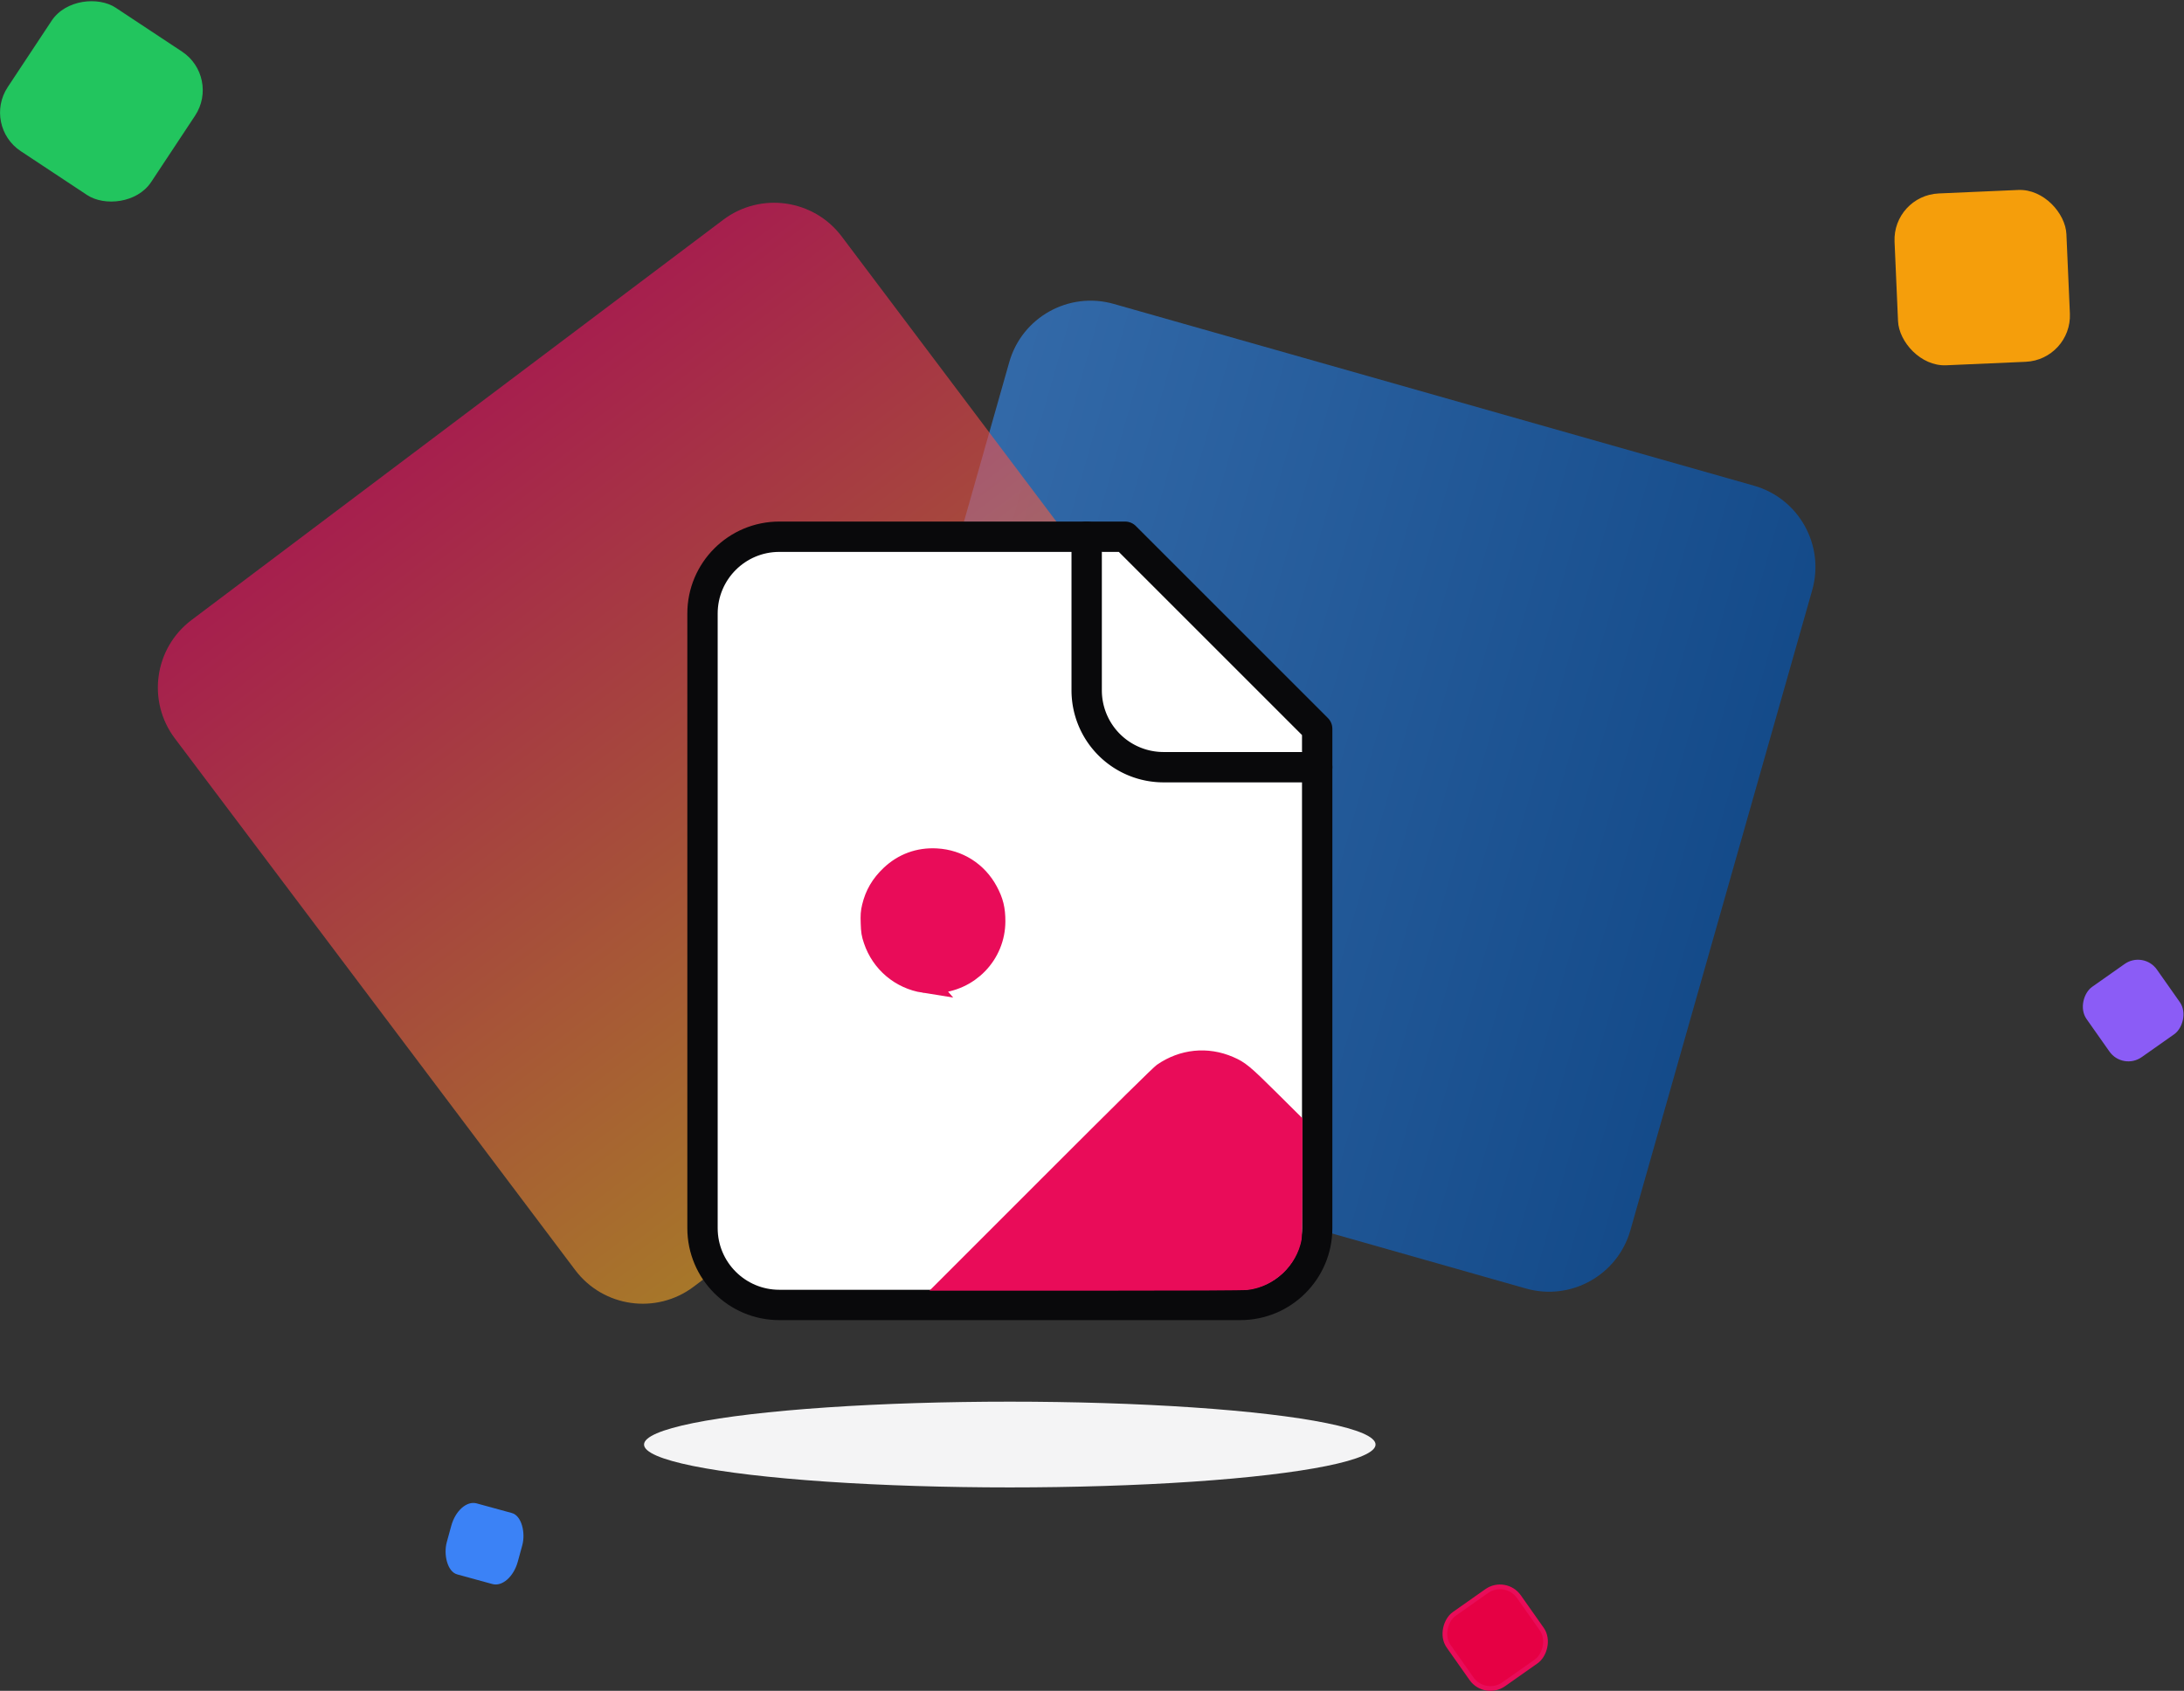 <?xml version="1.0" encoding="UTF-8" standalone="no"?>
<!-- Created with Inkscape (http://www.inkscape.org/) -->

<svg
   width="95.791mm"
   height="74.174mm"
   viewBox="0 0 95.791 74.174"
   version="1.1"
   id="svg5"
   xml:space="preserve"
   inkscape:version="1.2.2 (732a01da63, 2022-12-09)"
   sodipodi:docname="upload_illustration.svg"
   xmlns:inkscape="http://www.inkscape.org/namespaces/inkscape"
   xmlns:sodipodi="http://sodipodi.sourceforge.net/DTD/sodipodi-0.dtd"
   xmlns="http://www.w3.org/2000/svg"
   xmlns:svg="http://www.w3.org/2000/svg"><rect x="0" y="0" width="95.791" height="74.174" fill="#333333" stroke="none"/><sodipodi:namedview
     id="namedview7"
     pagecolor="#ffffff"
     bordercolor="#ffffff"
     borderopacity="1"
     inkscape:showpageshadow="0"
     inkscape:pageopacity="1"
     inkscape:pagecheckerboard="1"
     inkscape:deskcolor="#505050"
     inkscape:document-units="mm"
     showgrid="false"
     inkscape:zoom="2.6532575"
     inkscape:cx="-37.312624"
     inkscape:cy="139.45122"
     inkscape:window-width="3840"
     inkscape:window-height="2066"
     inkscape:window-x="2869"
     inkscape:window-y="-11"
     inkscape:window-maximized="1"
     inkscape:current-layer="layer1" /><defs
     id="defs2"><linearGradient
       id="paint0_linear_1213_27103"
       x1="15.798"
       y1="64.095"
       x2="148.693"
       y2="101.836"
       gradientUnits="userSpaceOnUse"><stop
         stop-color="#338EF7"
         id="stop184" /><stop
         offset="1"
         stop-color="#005BC4"
         id="stop186" /></linearGradient><linearGradient
       id="paint0_linear_1213_27111"
       x1="50.111"
       y1="36.194"
       x2="133.205"
       y2="146.561"
       gradientUnits="userSpaceOnUse"><stop
         stop-color="#F31260"
         id="stop203" /><stop
         offset="1"
         stop-color="#F5A524"
         id="stop205" /></linearGradient></defs><g
     inkscape:label="Ebene 1"
     inkscape:groupmode="layer"
     id="layer1"
     transform="translate(-52.844,-38.427)"><g
       style="fill:none"
       id="g199"
       transform="matrix(0.265,0,0,0.265,88.937,51.369)"><path
         d="M 10.395,134.367 C 2.957,132.255 -1.36,124.513 0.752,117.075 L 30.843,11.114 C 32.956,3.677 40.698,-0.641 48.136,1.472 L 154.096,31.563 c 7.438,2.112 11.755,9.854 9.643,17.292 L 133.647,154.816 c -2.112,7.438 -9.854,11.755 -17.292,9.643 z"
         fill="url(#paint0_linear_1213_27103)"
         fill-opacity="0.6"
         id="path182"
         style="fill:url(#paint0_linear_1213_27103)" /></g><g
       style="fill:none"
       id="g218"
       transform="matrix(0.265,0,0,0.265,59.627,47.255)"><path
         d="M 3.348,88.926 C -1.303,82.749 -0.065,73.971 6.112,69.32 L 94.11,3.068 c 6.177,-4.651 14.955,-3.413 19.605,2.764 l 66.253,87.998 c 4.651,6.177 3.413,14.954 -2.764,19.605 l -87.998,66.253 c -6.177,4.65 -14.954,3.413 -19.605,-2.764 z"
         fill="url(#paint0_linear_1213_27111)"
         fill-opacity="0.6"
         id="path201"
         style="fill:url(#paint0_linear_1213_27111)" /></g><rect
       style="fill:#22c55e;fill-opacity:1;stroke:none;stroke-width:0.413;stroke-dashoffset:7.899"
       id="rect380"
       width="7.545"
       height="7.545"
       x="-7.921"
       y="67.665"
       ry="2.028"
       transform="rotate(-56.514)" /><rect
       style="fill:#3b82f6;fill-opacity:1;stroke:none;stroke-width:0.177;stroke-dashoffset:7.899"
       id="rect382"
       width="3.23"
       height="3.23"
       x="97.9"
       y="81.174"
       ry="1.243"
       transform="rotate(15.325)"
       rx="0.814" /><rect
       style="fill:#f59e0b;fill-opacity:1;stroke:none;stroke-width:0.413;stroke-dashoffset:7.899"
       id="rect384"
       width="7.545"
       height="7.545"
       x="133.663"
       y="52.904"
       ry="2.028"
       transform="rotate(-2.509)" /><rect
       style="fill:#8b5cf6;fill-opacity:1;stroke:none;stroke-width:0.207;stroke-dashoffset:7.899"
       id="rect386"
       width="3.772"
       height="3.772"
       x="150.065"
       y="-73.957"
       ry="1.014"
       transform="rotate(54.853)" /><rect
       style="fill:#e60044;stroke:#e90c59;stroke-width:0.207;stroke-dashoffset:7.899"
       id="rect388"
       width="3.772"
       height="3.772"
       x="156.452"
       y="-35.24"
       ry="1.014"
       transform="rotate(54.853)" /><g
       style="fill:#ffffff;fill-opacity:1;stroke:#09090b;stroke-width:0.79;stroke-linecap:round;stroke-linejoin:round;stroke-dasharray:none;stroke-opacity:1"
       id="g3503"
       transform="matrix(1.685,0,0,1.685,76.916,58.602)"><path
         d="M 15,2 H 6 C 4.895,2 4,2.895 4,4 v 16 c 0,1.105 0.895,2 2,2 H 6.168 18 c 1.105,0 2,-0.895 2,-2 V 7 Z"
         id="path3485"
         style="fill:#ffffff;fill-opacity:1;stroke:#09090b;stroke-width:0.79;stroke-dasharray:none;stroke-opacity:1"
         sodipodi:nodetypes="csssscsscc" /><path
         d="m 14,2 v 4 a 2,2 0 0 0 2,2 h 4"
         id="path3487"
         style="fill:#ffffff;fill-opacity:1;stroke:#09090b;stroke-width:0.79;stroke-dasharray:none;stroke-opacity:1" /></g><ellipse
       style="fill:#f4f4f5;fill-opacity:1;stroke:none;stroke-width:1.066;stroke-dasharray:none;stroke-dashoffset:7.899;stroke-opacity:1"
       id="path11415"
       cx="97.134"
       cy="101.796"
       rx="16.042"
       ry="1.881" /><path
       style="fill:#e90c59;fill-opacity:1;stroke:#e90c59;stroke-width:1;stroke-dasharray:none;stroke-dashoffset:7.899;stroke-opacity:1"
       d="m 93.388,81.483 c -1.018,-0.16 -1.848,-0.86 -2.176,-1.836 -0.09,-0.268 -0.104,-0.355 -0.117,-0.727 -0.012,-0.355 -0.004,-0.466 0.051,-0.698 0.127,-0.533 0.378,-0.96 0.794,-1.356 0.542,-0.515 1.222,-0.764 1.971,-0.722 0.949,0.053 1.76,0.568 2.209,1.401 0.238,0.441 0.321,0.777 0.32,1.298 -0.002,1.425 -1.128,2.589 -2.567,2.655 -0.164,0.007 -0.383,4.69e-4 -0.486,-0.016 z"
       id="path6186"
       transform="translate(-1.25e-6)" /><path
       style="fill:#e90c59;fill-opacity:1;stroke:#e90c59;stroke-width:0.1;stroke-dasharray:none;stroke-dashoffset:7.899;stroke-opacity:1"
       d="m 98.564,90.163 c 3.34,-3.341 4.9,-4.88 5.051,-4.985 0.995,-0.689 2.201,-0.811 3.299,-0.335 0.517,0.224 0.717,0.388 1.902,1.566 l 1.104,1.097 -0.001,2.553 c -9.4e-4,1.677 -0.013,2.615 -0.035,2.735 -0.207,1.12 -1.175,2.03 -2.311,2.17 -0.178,0.022 -2.499,0.033 -7.053,0.033 h -6.788 z"
       id="path4663"
       transform="translate(-1.25e-6)" /></g></svg>
